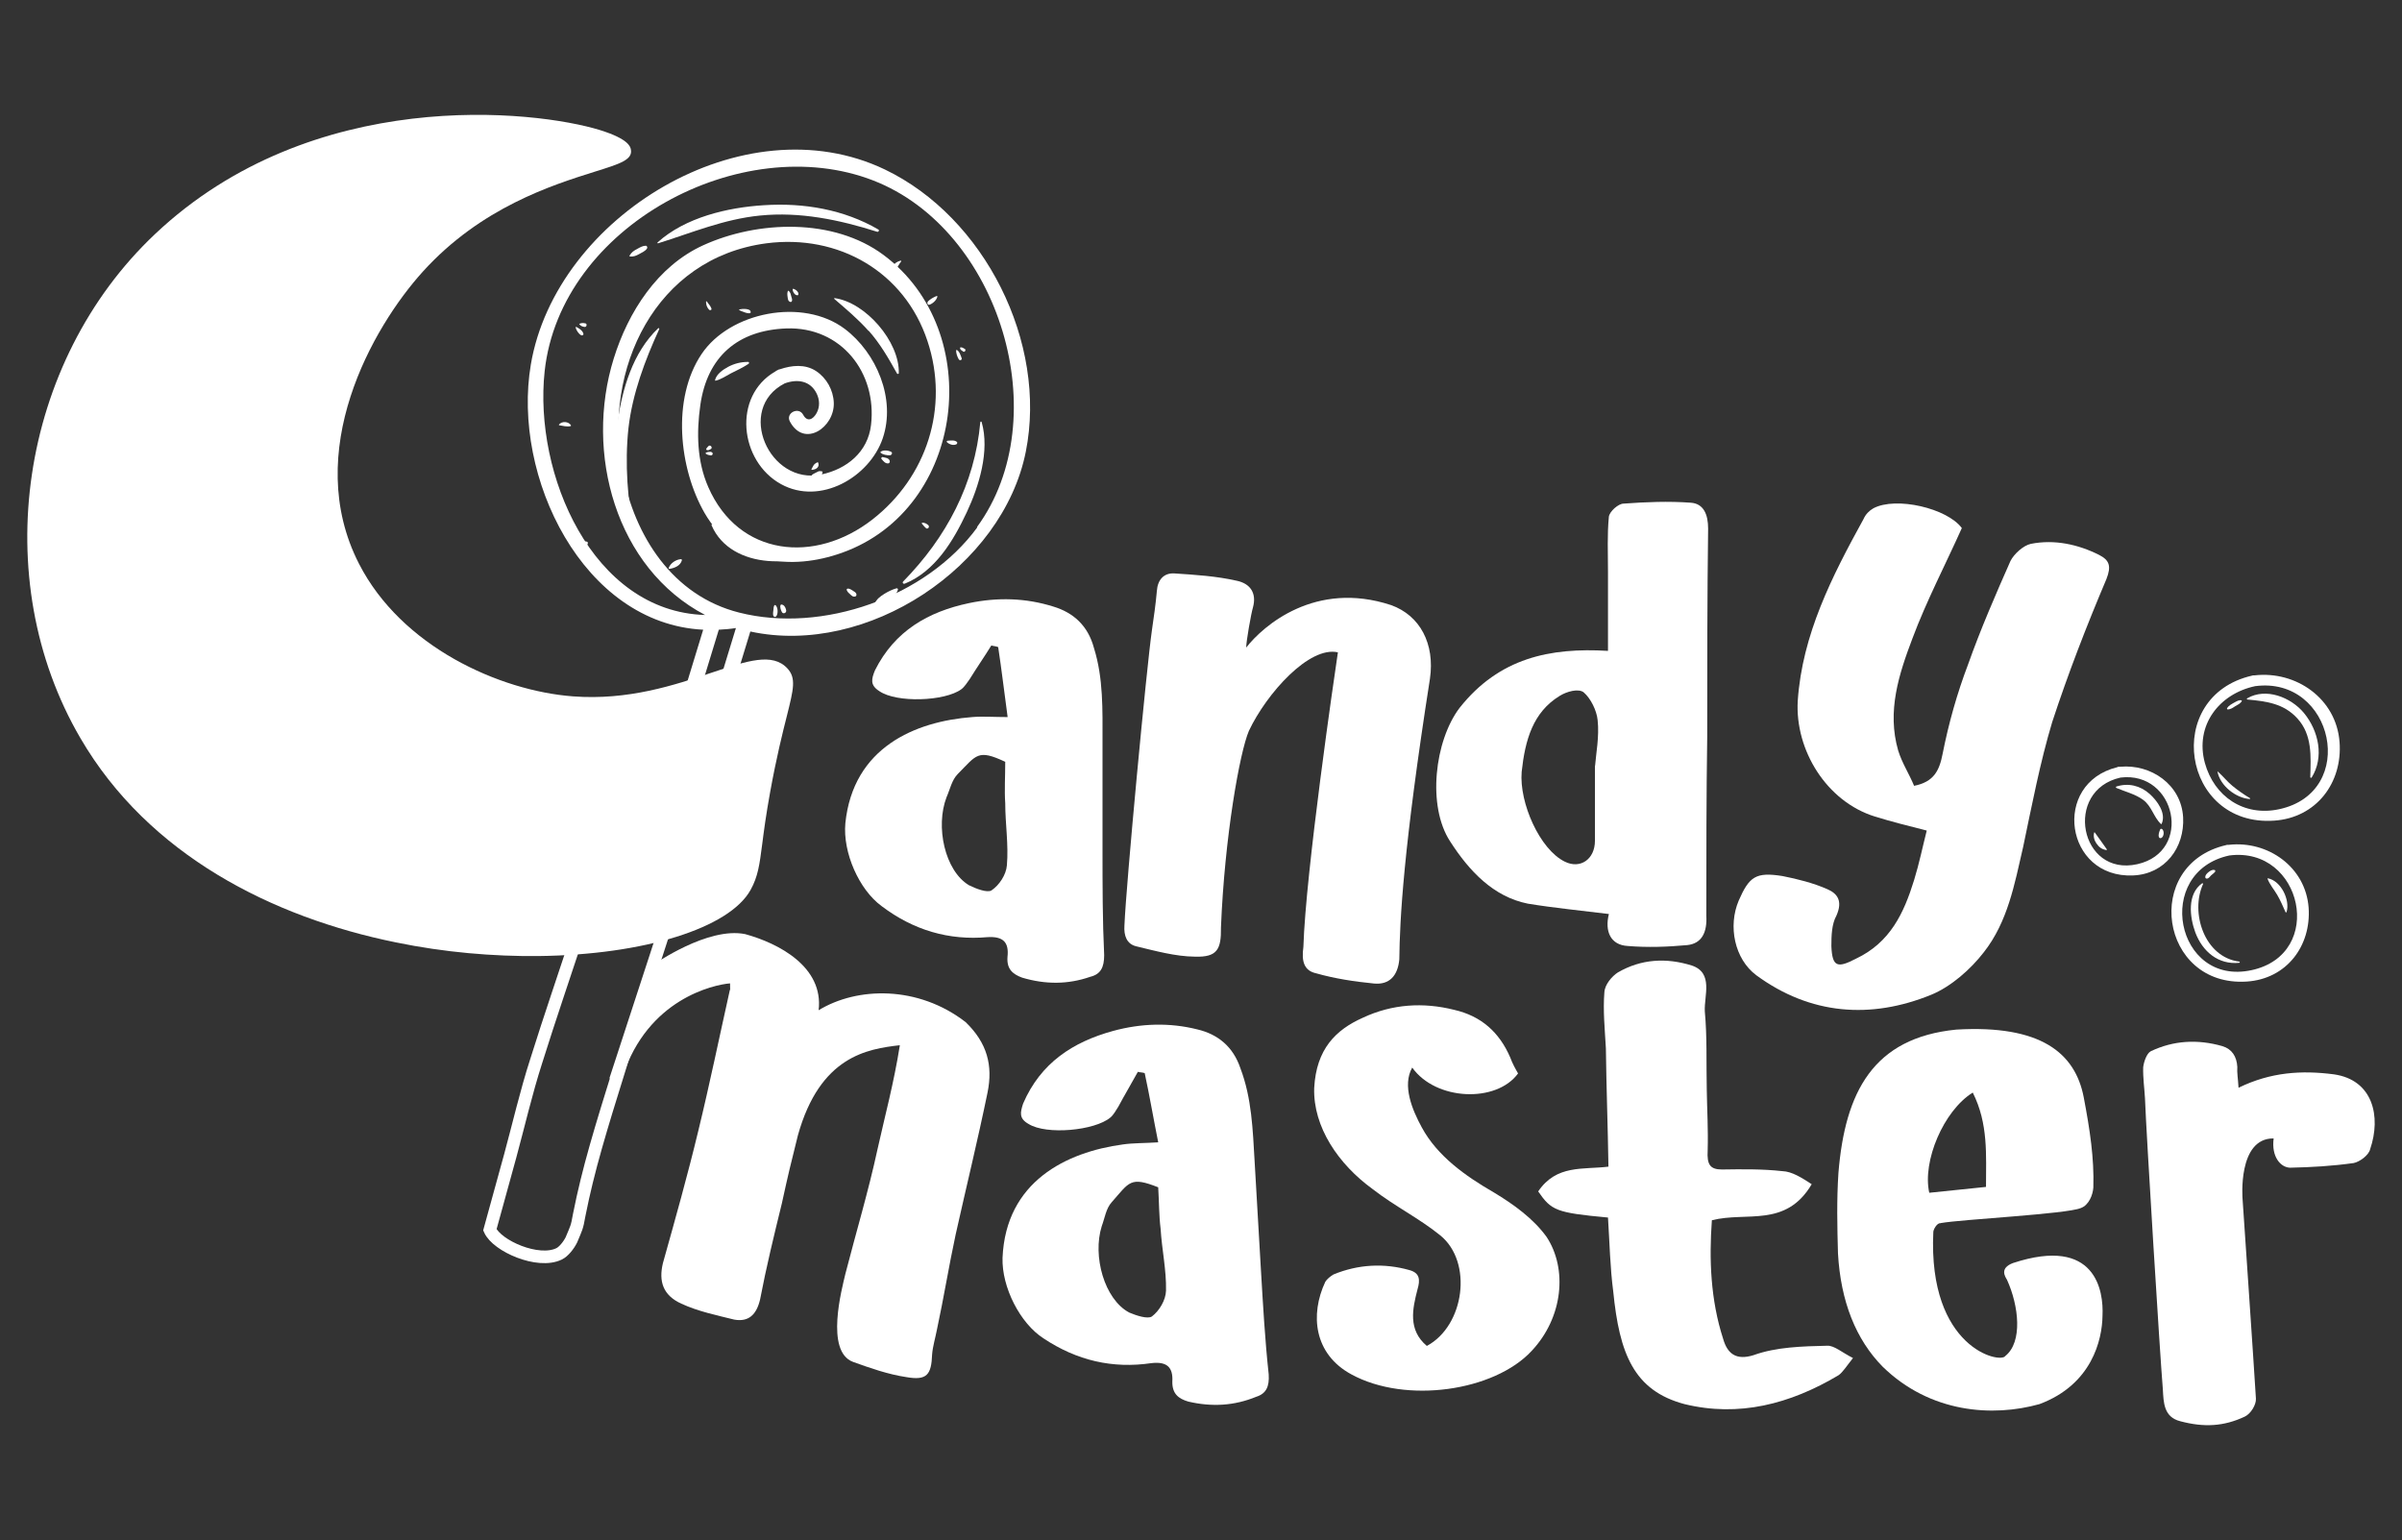 <?xml version="1.0" encoding="UTF-8"?>
<svg id="Layer_1" data-name="Layer 1" xmlns="http://www.w3.org/2000/svg" viewBox="0 0 160 102.59">
  <rect x="0" y="0" width="160" height="102.59" fill="#333333" stroke="none"/>
  <defs>
    <style>
      .cls-1 {
        fill: #fff;
      }

      .cls-2 {
        fill: none;
        stroke: #fff;
        stroke-miterlimit: 10;
        stroke-width: .84px;
      }
    </style>
  </defs>
  <g>
    <path class="cls-1" d="m66.04,42.99c-.46.75-.98,1.49-1.44,2.24-.17.23-.34.52-.57.69-1.09.8-4.31.92-5.46.12-.63-.4-.52-.81-.29-1.38,1.32-2.64,3.56-3.91,6.26-4.48,1.9-.4,3.79-.35,5.63.23,1.32.4,2.3,1.26,2.7,2.76.63,2.01.57,4.14.57,6.21v7.24c0,2.35,0,4.71.11,7.01,0,.81-.23,1.27-.92,1.44-1.49.52-2.99.52-4.54.06-.63-.23-1.04-.57-.98-1.38.11-.98-.29-1.38-1.32-1.32-2.59.23-4.94-.46-7.07-2.07-1.49-1.09-2.59-3.56-2.41-5.52.52-5.06,4.66-6.78,8.45-7.07.69-.06,1.44,0,2.36,0-.23-1.67-.4-3.16-.63-4.66-.12-.06-.29-.06-.46-.11Zm.92,7.76c-1.84-.86-1.9-.46-3.16.81-.4.4-.52,1.03-.75,1.55-.75,1.95-.12,4.89,1.49,5.86.46.23,1.21.52,1.5.35.52-.35.98-1.04,1.03-1.67.12-1.38-.11-2.76-.11-4.14-.06-.86,0-1.78,0-2.76Z"/>
    <path class="cls-1" d="m89.13,43.46c-1.91-.45-4.76,2.73-5.94,5.23-.61,1.42-1.62,7.08-1.86,13.09.02,1.46-.24,2-1.74,1.95-1.28-.01-2.62-.38-3.91-.69-.62-.15-.83-.7-.78-1.39.11-2.72,1.47-17.15,1.83-19.66.12-.85.25-1.7.33-2.62.05-.75.47-1.21,1.16-1.17,1.38.09,2.82.18,4.17.49.9.19,1.33.83,1.07,1.78-.12.39-.45,2.26-.45,2.67,1.14-1.46,4.61-4.49,9.65-2.83,1.93.69,2.93,2.58,2.59,4.91-1.78,11.36-2.01,16.09-2.04,18.69-.1,1.09-.66,1.71-1.69,1.61-1.32-.13-2.62-.33-3.85-.68-.79-.17-.99-.78-.85-1.75.15-4.97,2.07-18.11,2.3-19.64Z"/>
    <path class="cls-1" d="m107.11,43.38v-5.29c0-1.27-.06-2.47.06-3.68.06-.35.63-.86.98-.86,1.5-.11,2.99-.17,4.48-.06.86.06,1.15.8,1.15,1.72-.06,4.6-.06,9.25-.06,13.85-.06,3.96-.06,7.99-.06,11.95.06,1.09-.29,1.84-1.26,1.95-1.32.12-2.64.17-3.97.06-1.15-.06-1.55-.98-1.26-2.13-1.84-.23-3.62-.4-5.4-.69-2.3-.46-3.91-2.18-5.17-4.14-1.55-2.35-1.04-6.72.63-8.91,2.64-3.33,6.03-4.02,9.88-3.79Zm-.86,7.64c.06-.8.29-1.95.17-3.05-.06-.63-.46-1.44-.92-1.84-.35-.29-1.15-.06-1.61.23-1.78,1.09-2.3,2.93-2.53,5.06-.17,2.07,1.21,5.17,2.87,5.98,1.04.52,2.01-.17,2.01-1.38v-5Z"/>
  </g>
  <g>
    <path class="cls-1" d="m75.79,71.41c-.42.77-.89,1.55-1.3,2.32-.16.24-.31.54-.53.72-1.04.87-4.25,1.17-5.44.43-.66-.37-.56-.77-.37-1.36,1.17-2.72,3.33-4.11,5.99-4.84,1.87-.51,3.77-.57,5.63-.1,1.34.32,2.37,1.13,2.86,2.6.75,1.97.82,4.1.94,6.16.14,2.41.28,4.82.42,7.23.14,2.35.27,4.7.52,6.99.05.8-.16,1.28-.83,1.49-1.46.6-2.95.69-4.53.32-.64-.19-1.07-.51-1.06-1.32.06-.98-.37-1.36-1.4-1.24-2.57.38-4.96-.17-7.18-1.65-1.56-1-2.79-3.41-2.73-5.37.22-5.08,4.25-7.04,8.02-7.55.69-.1,1.43-.08,2.35-.14-.33-1.65-.58-3.13-.9-4.61-.12-.05-.29-.04-.47-.09Zm1.37,7.69c-1.89-.75-1.92-.35-3.11.99-.38.42-.46,1.06-.66,1.59-.63,1.99.17,4.88,1.83,5.76.47.2,1.23.45,1.51.26.5-.38.92-1.09.94-1.72.03-1.38-.28-2.75-.36-4.12-.11-.86-.1-1.78-.16-2.75Z"/>
    <path class="cls-1" d="m95.05,89.66c2.51-1.35,3.07-5.59.89-7.36-1.39-1.13-3.05-1.95-4.5-3.08-2.28-1.65-3.98-4.14-3.9-6.74.14-2.6,1.44-3.88,3.24-4.68,1.96-.92,4.03-1.04,6.07-.53,1.81.41,3.02,1.49,3.75,3.18.14.39.33.73.52,1.06-1.44,1.98-5.48,1.82-7.05-.39-.68,1.19,0,2.82.64,3.99,1.03,1.9,2.89,3.23,4.8,4.33,1.31.79,2.63,1.74,3.51,2.96,1.39,2.11,1.12,5.35-1,7.6-2.49,2.68-8.37,3.54-12,1.56-2.5-1.35-2.77-3.98-1.74-6.17.11-.18.33-.36.55-.49,1.63-.67,3.35-.77,5.05-.29.7.19.73.65.54,1.29-.33,1.28-.65,2.69.62,3.76Z"/>
    <path class="cls-1" d="m107.11,81.11c-3.47-.32-3.77-.47-4.65-1.74,1.22-1.8,2.97-1.44,4.68-1.65-.04-2.7-.14-5.29-.17-7.88-.07-1.26-.2-2.52-.1-3.74.03-.52.51-1.07.9-1.32,1.56-.9,3.22-.99,4.92-.46,1.47.49.81,2.03.87,3.06.16,1.72.09,3.45.13,5.23.02,1.32.1,2.64.06,4.03-.06.98.19,1.26.94,1.27,1.32-.02,2.7-.04,4.04.11.63.02,1.29.44,1.95.87-1.73,2.92-4.33,1.81-6.65,2.4-.19,2.6-.09,5.3.75,7.9.29,1.02.89,1.44,2.02,1.09,1.52-.55,3.25-.59,4.91-.63.46-.03,1,.46,1.72.82-.43.54-.69.96-.97,1.15-3.23,1.92-6.63,2.8-10.25,1.92-3.39-.9-4.34-3.38-4.75-7.5-.21-1.6-.24-3.21-.35-4.93Z"/>
    <path class="cls-1" d="m129.26,81.49c-.23-.04-.49.43-.48.6-.36,7.73,4.48,8.78,4.8,8.24,1.16-.93.9-3.33.11-5.07-.13-.22-.51-.78.4-1.12,5.54-1.82,6.04,1.89,5.96,3.51-.02,1.61-.71,4.59-4.2,5.89-3.11.87-7.28.6-10.45-2.5-1.77-1.8-2.79-4.33-2.97-7.54-.05-1.78-.09-3.56.03-5.36.44-5.38,2.3-9,7.85-9.55,5.62-.33,7.92,1.55,8.49,4.51.41,2.16.7,4.05.64,6.01-.03.46-.28,1.17-.84,1.37-.96.4-7.96.75-9.33,1Zm2.14-8.7c-1.94,1.21-3.36,4.57-2.89,6.67,1.2-.13,2.46-.26,3.78-.39,0-2.13.16-4.21-.88-6.28Z"/>
    <path class="cls-1" d="m149.12,72.46c2.13-1.04,4.19-1.17,6.34-.89,2.61.37,3.16,2.81,2.42,4.98-.09.41-.7.85-1.1.93-1.43.2-2.8.28-4.24.31-.63-.02-1.25-.73-1.09-1.95-2.42-.03-2.07,4.04-2.07,4.04,0,0,.79,11.58.89,13.3.02.4-.34,1-.74,1.19-1.4.66-2.72.73-4.3.31-1.11-.28-1.11-1.26-1.16-2.12-.2-2.41-1.11-17.15-1.19-19.39-.04-.69-.14-1.37-.12-2.07.04-.35.23-.93.51-1.07,1.51-.72,3.12-.81,4.76-.34.64.19.96.69,1,1.38-.03.4.05.8.08,1.38Z"/>
  </g>
  <path class="cls-1" d="m128.34,55.33c-1.22-.31-2.34-.59-3.44-.93-3.24-1-5.34-4.44-5.15-7.71.3-4.43,2.29-8.31,4.38-12.11.14-.32.38-.56.66-.72,1.51-.8,4.92,0,5.89,1.32-1.1,2.45-2.36,4.86-3.29,7.35-.9,2.38-1.71,4.84-.95,7.47.26.84.73,1.55,1.06,2.35,1.31-.26,1.68-1,1.9-2.13.4-2.03.96-4.02,1.7-5.97.83-2.34,1.83-4.64,2.82-6.88.24-.47.85-1.03,1.36-1.14,1.56-.31,3.14.03,4.55.74.68.35.82.74.48,1.61-1.34,3.16-2.55,6.29-3.61,9.52-.81,2.7-1.35,5.53-1.94,8.34-.57,2.47-1.02,4.96-2.61,6.99-.88,1.14-2.18,2.29-3.51,2.84-4.03,1.64-8.05,1.34-11.65-1.3-1.45-1.08-1.9-3.27-1.17-4.98.7-1.6,1.14-1.91,2.91-1.63,1.02.2,2.07.47,2.98.87.7.3,1.04.8.62,1.76-.32.57-.34,1.34-.34,2.05.06,1.38.4,1.47,1.63.83,2.29-1.08,3.2-3.04,3.88-5.24.34-1.1.57-2.23.84-3.29Z"/>
  <g>
    <path class="cls-1" d="m43.85,62.4c3.11-10.35,2.96-10,6.13-20.33,7.79,1.69,16.82-4.31,18.35-11.98,1.45-7.27-2.75-15.62-9.39-18.8-9.4-4.5-21.91,3.13-23.58,12.99-1.27,7.48,3.47,17.27,11.48,17.67-3.08,10.04-2.84,9.4-5.86,19.46m.94.32c3.06-10.17,2.85-9.63,5.96-19.78.38-.02.76-.05,1.14-.11-3.16,10.3-3,9.92-6.1,20.24m22.18-26.95c-3.41,4.66-10.33,7.08-15.86,5.68-4.44-1.12-6.97-5.1-7.78-9.35-1.32-6.88,2.2-14.27,9.58-15.25,4.81-.63,9.21,1.89,10.74,6.51,1.47,4.42-.05,9.07-3.67,11.89-3.83,2.98-8.91,2.46-10.93-2.16-.76-1.73-.79-3.64-.53-5.47.46-3.22,2.49-4.98,5.73-5.1,3.64-.13,6.05,2.94,5.64,6.43-.21,1.81-1.62,2.94-3.31,3.3-3.47.74-5.73-4.38-2.44-6.07.85-.31,1.71-.18,2.13.68.2.41.22.88,0,1.29-.24.44-.63.63-.9.12-.3-.56-1.18-.12-.89.44.95,1.8,2.99.4,2.93-1.24-.03-.84-.48-1.65-1.18-2.11-.73-.48-1.62-.39-2.41-.12-.05,0-.09.02-.14.05-.07.03-.12.06-.17.1-2.85,1.64-2.39,5.97.38,7.5,2.62,1.45,5.9-.47,6.78-3.05.89-2.62-.41-5.69-2.53-7.29-2.79-2.1-7.66-1.13-9.54,1.68-2,2.98-1.5,7.62.2,10.58,1.96,3.4,5.74,3.88,9.17,2.65,8.21-2.94,9.6-14.74,2.76-19.83-3.34-2.49-8.4-2.3-12.02-.65-3.05,1.39-5,4.45-5.96,7.55-1.95,6.27.12,13.95,6.09,17.08-7.53-.22-11.43-9.42-10.69-16.24,1.05-9.68,13.12-16.1,21.88-12.71,8.44,3.27,12.24,15.82,6.92,23.09Z"/>
    <path class="cls-1" d="m50.89,13.67c-2.43.15-5.24.81-7.09,2.48-.02.02,0,.07.03.06,2.28-.71,4.38-1.61,6.79-1.85,2.66-.27,5.29.28,7.81,1.08.09.03.16-.1.08-.15-2.3-1.34-4.98-1.79-7.61-1.62Z"/>
    <path class="cls-1" d="m55.56,36.07c-1.25.44-2.62.68-3.94.64-1.64-.05-2.91-.77-4.14-1.78-.05-.04-.1.02-.08.07,1.31,3.02,5.97,2.91,8.24,1.18.07-.05,0-.14-.08-.11Z"/>
    <path class="cls-1" d="m60.25,38.89c2.04-.82,3.26-2.87,4.15-4.77.81-1.73,1.54-4.08.99-6-.01-.05-.08-.05-.09,0-.37,4.13-2.26,7.68-5.14,10.62-.07.07,0,.18.1.14Z"/>
    <path class="cls-1" d="m43.92,21.91s-.04-.08-.07-.05c-1.72,1.64-2.39,4.04-2.73,6.32-.37,2.49-.1,5.27,1.03,7.53.03.06.13.03.12-.04-.47-2.28-.66-4.81-.41-7.13.26-2.3,1.1-4.54,2.06-6.63Z"/>
    <path class="cls-1" d="m57.86,22.03c.76.85,1.34,1.86,1.89,2.85.03.05.12.04.12-.02.06-2.09-2.21-4.72-4.28-5-.03,0-.03.03-.02.05.79.68,1.59,1.35,2.28,2.13Z"/>
    <path class="cls-1" d="m59.72,39.19c-.28.08-.57.22-.81.37-.29.18-.53.36-.66.68-.02.04.02.08.06.09.6.02,1.31-.46,1.5-1.04.02-.05-.03-.11-.09-.1Z"/>
    <path class="cls-1" d="m49.86,24.24c.05-.03.05-.14-.03-.13-.49,0-.92.11-1.35.34-.33.18-.76.48-.85.87,0,.02.01.05.04.04.35-.08.7-.32,1.02-.49.4-.2.79-.38,1.17-.63Z"/>
    <path class="cls-1" d="m35.99,28.27s-.05-.04-.07-.01c-.53.81-.16,2.33.32,3.07.03.04.11.05.12,0,.1-.48.03-.85-.06-1.33-.12-.57-.17-1.16-.3-1.72Z"/>
    <path class="cls-1" d="m43.02,16.37c-.21,0-.39.11-.57.21-.23.12-.38.22-.51.44-.02.03,0,.07.03.07.23.01.38-.04.58-.15.19-.11.43-.2.55-.39.04-.07,0-.18-.09-.18Z"/>
    <path class="cls-1" d="m63.95,24s.05,0,.08-.03c.02-.03.05-.06.03-.1-.06-.17-.15-.47-.33-.56-.01,0-.03,0-.03.01-.04.18.07.45.16.61.02.03.05.06.09.06Z"/>
    <path class="cls-1" d="m64.15,23.42s.07.03.1,0c.04-.03.05-.03.06-.09,0-.03-.01-.07-.05-.09-.09-.05-.17-.11-.27-.1-.03,0-.05.04-.04.06.02.11.11.15.2.21Z"/>
    <path class="cls-1" d="m47.36,30.1c-.12,0-.25,0-.35.07-.01,0-.02.04,0,.05.09.08.22.1.34.12.05,0,.1-.03.12-.08,0-.02,0-.04,0-.06-.01-.05-.06-.09-.11-.09Z"/>
    <path class="cls-1" d="m47.36,29.91c.13-.1-.05-.31-.17-.19-.06.06-.12.12-.15.2,0,.02,0,.03.01.04.1.07.21.01.3-.05Z"/>
    <path class="cls-1" d="m52.64,20.12s.07,0,.09-.03c.08-.12,0-.24-.03-.37-.03-.13-.06-.27-.18-.35,0,0-.02,0-.03,0-.06.12-.05.26-.03.39.02.13.02.31.18.35Z"/>
    <path class="cls-1" d="m53.12,19.67s.04,0,.05-.03c.07-.17-.16-.35-.31-.4-.03,0-.06,0-.06.04,0,.15.14.4.32.39Z"/>
    <path class="cls-1" d="m38.39,21.78s-.05,0-.05.03c.04.18.2.43.37.52.07.04.17,0,.15-.1-.05-.21-.3-.36-.47-.45Z"/>
    <path class="cls-1" d="m38.98,21.54c-.13-.03-.26-.03-.38.03-.02,0-.02.03,0,.04.08.11.21.15.34.17.14.02.19-.21.05-.24Z"/>
    <path class="cls-1" d="m51.64,40.31s-.04,0-.05,0c-.06.09-.06.2-.07.3-.01.13-.05.28-.01.4.03.1.14.12.2.04.13-.17.12-.61-.07-.75Z"/>
    <path class="cls-1" d="m52.17,40.31s-.14-.08-.17-.01c-.07.13.02.35.08.47.08.16.31.07.29-.1-.02-.12-.08-.29-.2-.36Z"/>
    <path class="cls-1" d="m38.43,36.58c.03.1.1.17.18.24.09.09.18.18.29.26.12.09.28-.06.22-.19-.1-.2-.4-.41-.63-.38-.03,0-.06.04-.05.07Z"/>
    <path class="cls-1" d="m39.06,36.31s.08-.04.09-.08c.07-.25-.34-.16-.44-.04,0,0,0,.03,0,.03.1.09.21.1.34.08Z"/>
    <path class="cls-1" d="m58.65,30.11s-.01.03,0,.04c.13.14.45.19.63.18.11,0,.2-.17.08-.23-.19-.1-.53-.14-.7,0Z"/>
    <path class="cls-1" d="m58.82,30.45c-.08-.02-.16.07-.09.14.12.14.24.3.44.28.09-.01.12-.12.09-.19-.07-.17-.28-.19-.44-.22Z"/>
    <path class="cls-1" d="m61.41,34.89c.09.1.17.21.28.3.03.03.09.03.12,0,.04-.02.05-.03.06-.07.01-.04,0-.09-.02-.12-.12-.11-.24-.18-.41-.18-.03,0-.05.04-.03.06Z"/>
    <path class="cls-1" d="m47.34,20.66s.01,0,.02-.01c.04-.03.04-.08.02-.12-.06-.17-.2-.29-.29-.44-.02-.03-.07-.02-.06.01,0,.2.06.38.2.53.03.03.08.04.12.02Z"/>
    <path class="cls-1" d="m59.97,17.37c-.22.06-.39.17-.5.37-.09.16.13.31.24.16.11-.15.19-.33.31-.47.03-.03-.01-.08-.05-.07Z"/>
    <path class="cls-1" d="m37.23,28.29s0,.04.02.04c.24.04.51.11.75.06.03,0,.04-.04.03-.06-.16-.26-.61-.29-.8-.04Z"/>
    <path class="cls-1" d="m45.35,37.25c-.33.03-.69.26-.81.59-.01.03.02.06.05.06.35-.06.73-.21.83-.57.01-.05-.02-.08-.07-.08Z"/>
    <path class="cls-1" d="m56.81,39.35c-.1-.06-.25-.17-.37-.13-.02,0-.04.02-.04.05,0,.12.13.23.22.31.1.1.21.21.36.15.04-.01.07-.06.07-.1,0-.15-.12-.2-.23-.27Z"/>
    <path class="cls-1" d="m63.74,29.58s.05-.11,0-.14c-.16-.14-.41-.09-.61-.08-.05,0-.1.06-.05.1.16.15.46.25.65.12Z"/>
    <path class="cls-1" d="m61.81,20.09c-.08.08-.02.25.1.21.22-.07.48-.31.53-.54,0-.03-.02-.05-.05-.04-.19.07-.45.22-.59.37Z"/>
    <path class="cls-1" d="m50,20.79c.02-.26-.6-.22-.74-.18-.03,0-.03.05,0,.06.08.04.73.34.75.12Z"/>
    <path class="cls-1" d="m54.08,31.63s-.02.05,0,.07c.11.09.23.08.37.07.08,0,.16-.05.23-.09.09-.05.08-.12.11-.2.01-.04-.01-.07-.05-.08-.15-.02-.18-.03-.32.05-.1.06-.23.1-.32.18Z"/>
    <path class="cls-1" d="m54.05,31.25s0,.06.04.05c.27-.02.52-.18.41-.48,0-.02-.04-.03-.06-.02-.09.05-.15.08-.22.16-.07.09-.1.19-.16.28Z"/>
  </g>
  <path class="cls-1" d="m50,59.28c-1.41,2.55-7.09,4.33-14.13,4.41-3,.03-6.25-.24-9.5-.91-8.21-1.67-16.47-5.81-21.01-13.6C-.85,38.56,1.29,24.12,10.33,15.59c10.5-9.91,25.29-8.27,29.65-6.92,1.89.59,2,1.1,2.04,1.27.15.7-.71.97-2.41,1.5-2.83.89-7.57,2.38-11.44,6.65-3.37,3.72-8.07,12.01-4.26,19.46,2.83,5.54,9.37,8.47,14.25,8.84,3.69.28,6.77-.75,9.25-1.58,2.36-.79,4.06-1.36,5.05-.27.58.64.4,1.37-.04,3.13-.29,1.15-.69,2.73-1.12,5.1-.28,1.54-.42,2.61-.53,3.48-.18,1.38-.28,2.14-.77,3.03Z"/>
  <path class="cls-1" d="m43.57,64.24s3.58-2.52,6.07-2.01c2.22.61,5.23,2.17,4.89,5.07,2.57-1.57,6.62-1.66,9.79.79,1.44,1.39,1.83,2.89,1.46,4.7-.65,3.16-1.42,6.3-2.12,9.44-.45,2.08-.8,4.26-1.25,6.35-.11.57-.28,1.12-.32,1.64-.05,1.37-.35,1.76-1.72,1.52-1.21-.18-2.4-.6-3.54-1.01-1.89-.69-.74-4.91-.52-5.86.7-2.73,1.53-5.48,2.14-8.3.5-2.25,1.09-4.41,1.49-6.94-2.18.25-5.32.74-6.79,6-.54,2.18-.59,2.35-1.07,4.54-.52,2.12-1.04,4.25-1.45,6.4-.24,1.01-.76,1.51-1.72,1.34-1.17-.29-2.42-.55-3.52-1.06-1.22-.55-1.53-1.48-1.23-2.71.82-2.93,1.65-5.87,2.36-8.83.75-3.08,1.4-6.24,2.09-9.33.05-.16.02.13.02-.47-1.11.09-5.48,1.05-7.15,6.19l2.07-7.48Z"/>
  <path class="cls-2" d="m41.32,71.01c-1.33,4.28-2.13,6.86-2.74,9.94-.15.86-.19.85-.52,1.65-.18.36-.52.79-.82.93-1.39.68-4.13-.52-4.61-1.6.58-2.11.76-2.78,1.36-4.94.56-2.06,1.05-4.2,1.72-6.28.91-2.91,1.92-5.84,2.89-8.79.23-.65.5-1.29.66-1.9.27-1.06.88-1.4,1.62-1.2,1.02.23,2,.57,2.97.97.68.36.94,1.05.44,2.04-.09.27-.41,1.32-.58,1.81l-2.41,7.38Z"/>
  <g>
    <path class="cls-1" d="m145.42,54.45c-.12-2.19-2.15-3.56-4.19-3.37-.03,0-.07,0-.1,0-.04,0-.07.01-.1.03-4.39,1.08-3.48,7.41,1.06,7.21,2.13-.09,3.44-1.86,3.33-3.88Zm-4.17-2.65c3.68-.45,4.85,4.93,1.12,5.77-3.84.86-4.93-4.92-1.12-5.77Z"/>
    <path class="cls-1" d="m143.99,54.88c.32-.71-.3-1.54-.8-1.99-.63-.56-1.43-.75-2.22-.49-.04.01-.03.07,0,.09.59.25,1.26.41,1.78.79.58.42.7,1.15,1.19,1.61.02.01.04.01.05,0Z"/>
    <path class="cls-1" d="m143.81,55.77c.03.08.12.08.18.04.16-.11.18-.44.04-.57-.04-.04-.12-.04-.14.02-.06.15-.14.35-.08.51Z"/>
    <path class="cls-1" d="m140.33,56.57c-.27-.37-.52-.75-.8-1.12,0-.01-.03,0-.03,0-.08.24,0,.53.14.73.18.26.35.39.66.45.04,0,.05-.04.03-.07Z"/>
  </g>
  <g>
    <path class="cls-1" d="m155.84,49.43c-.22-2.9-2.9-4.75-5.65-4.44-.03,0-.06,0-.09,0-.03,0-.06.01-.09.02-5.99,1.37-4.68,10.08,1.47,9.66,2.82-.19,4.57-2.53,4.36-5.25Zm-8.97,1.4c-.68-2.5.94-4.61,3.35-5.12,5.22-.69,6.91,7.06,1.59,8.2-2.34.5-4.32-.84-4.94-3.08Z"/>
    <path class="cls-1" d="m153.98,51.8c.85-1.36.47-3.11-.51-4.3-.87-1.05-2.53-1.71-3.78-.98-.04.02-.03.08.01.08,1.27.12,2.42.26,3.33,1.26,1,1.09.9,2.54.86,3.91,0,.04.06.07.08.03Z"/>
    <path class="cls-1" d="m149.33,46.69s0-.03-.01-.03c-.15-.05-.32.05-.45.12-.19.11-.4.2-.52.4-.02.03,0,.08.03.08.21,0,.35-.11.52-.22.15-.09.37-.18.43-.35Z"/>
    <path class="cls-1" d="m148.7,52.35c-.35-.29-.63-.65-.97-.95,0,0-.03,0-.02.01.18.94,1.22,1.75,2.14,1.82.03,0,.06-.05.02-.06-.41-.24-.8-.52-1.17-.82Z"/>
  </g>
  <g>
    <path class="cls-1" d="m153.78,60.47c-.2-2.73-2.73-4.48-5.31-4.19-.03,0-.06,0-.1,0-.03,0-.06.01-.09.02-5.61,1.3-4.41,9.46,1.37,9.09,2.66-.17,4.31-2.37,4.13-4.93Zm-5.28-3.48c4.86-.63,6.44,6.57,1.48,7.64-5.07,1.1-6.55-6.55-1.48-7.64Z"/>
    <path class="cls-1" d="m146.75,58.88s-.03-.06-.06-.04c-1.02.72-.83,2.26-.46,3.27.48,1.28,1.53,2.17,2.93,2.03.05,0,.04-.08,0-.08-2.32-.29-3.28-3.26-2.41-5.17Z"/>
    <path class="cls-1" d="m147.56,58.06s.01-.09-.03-.1c-.15-.04-.27.03-.38.11-.11.08-.28.23-.25.39.01.05.05.07.1.07.13,0,.2-.14.29-.22.09-.08.2-.15.27-.25Z"/>
    <path class="cls-1" d="m151.04,58.53c.14.39.44.73.65,1.09.21.36.38.76.55,1.14.01.03.06.03.07,0,.25-.8-.37-2.09-1.25-2.25-.01,0-.02.01-.01.02Z"/>
  </g>
</svg>